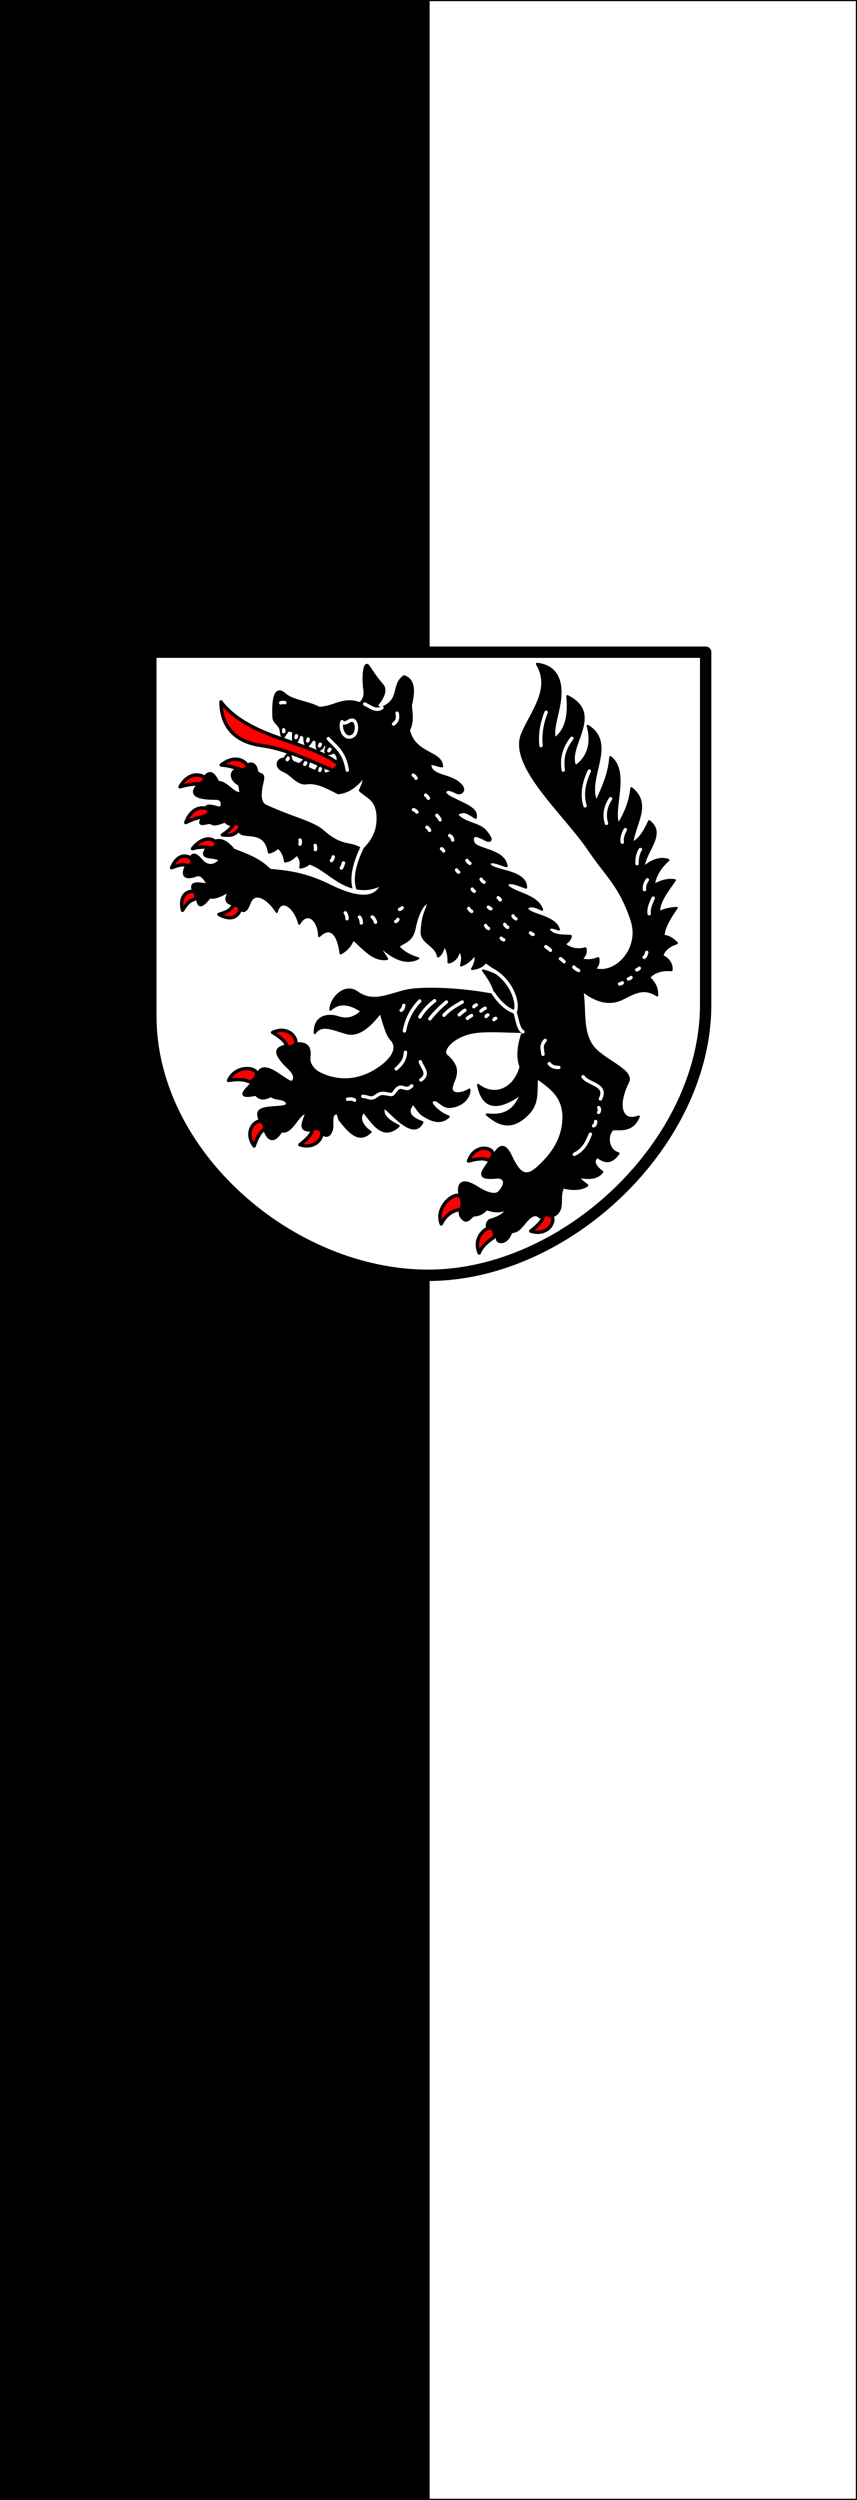 <svg height="875" width="300" xmlns="http://www.w3.org/2000/svg"><rect width="100%" height="100%" fill="#333333" stroke="none"/><path d="m-299.8 177.562h149.6v874.6h-149.6z" fill="#fff" stroke="#000" stroke-width=".4" transform="matrix(-1 0 0 1 0 -177.362)"/><path d="m-150 177.362h150v875h-150z" transform="matrix(-1 0 0 1 0 -177.362)"/><g stroke-linecap="round" stroke-linejoin="round" transform="matrix(.398 0 0 .398 14.593 181.908)"><path d="m96 116.5v320c0 121.503 122.497 228 244 228s244-116.497 244-238v-310z" fill="#fff" stroke="#000" stroke-width="10"/><path d="m212.333 191.876c-2.325-2.938-1.599-6.736-2.631-8.664-2.556-4.774-5.613-4.936-5.829-9.925-.652-15.055 1.115-28.049 10.512-19.476 6.136 5.598 20.539 6.635 29.421 11.622 12.663.231 20.903-9.492 36.03-3.951 4.164-3.526 4.625-7.764 4.039-11.989-1.675-12.078-.064-26.159 3.759-20.458 4.843 7.223 7.301 10.956 12.037 16.315 4.049 4.581-.131 12.157-4.135 16.874-1.623 1.912 1.437 4.013 4.589 2.706 15.893-6.589 7.92-19.753 18.654-27.202 9.719 3.685 8.393 14.625 5.859 25.518.58 7.247 2.009 14.495-1.676 21.742 4.702 21.546 28.689 18.921 29.102 31.856-4.459-.267-12.593-5.172-9.77 1.349 3.067 7.084 15.434 6.68 23.291 12.404 9.517 6.933 3.091 10.796.327 9.77-2.397-.89-4.996-2.535-7.535-2.842-2.477-.3-6.891 2.323.934 6.505 12.505 6.685 24.186 9.77 22.357 18.135-4.095-2.723-8.294-5.515-11.063-5.116-7.986 1.149-4.398 4.066-.511 6.457 6.562 4.036 15.561 4.66 20.537 10.6 7.803 9.315 2.752 9.071-.551 7.16-2.457-1.422-3.922-1.75-5.667-2.562-6.331-2.946-6.838 4.919-2.514 7.679 7.193 4.592 25.085 5.629 26.963 18.27-4.31-.895-13.451-5.844-15.11-2.099 1.012 6.924 32.361 5.339 32.215 20.929-5.498-1.719-13.803-6.257-16.969-2.475 3.956 7.383 26.761 8.492 31.057 21.902-5.23-2.521-10.311-4.642-13.346-1.309 2.01 6.533 24.609 6.632 28.12 18.742-3.727-1.316-7.693-2.872-9.107-.2 3.412 6.113 11.831 5.549 19.524 5.955-.14 2.81-2.425 5.083-5.531 7.152 4.805 3.951 10.674 5.774 18.454 3.776.923 3.206-.173 6.412-3.72 9.618 4.128 1.147 8.717 1.526 15.062-1.022.68 3.915-.356 7.144-3.4 9.57 18.497 6.012 41.022-17.58 32.917-42.504-10.055-30.921-23.028-40.501-36.892-61.259-22.029-32.985-71.307-74.771-59.465-103.07 8.264-19.749 26.203-39.279 13.01-61.548 14.385 1.505 22.224 11.349 20.266 30.674-1.213 11.972-6.892 25.81-4.837 35.048 10.261-7.163 12.932-20.492 11.294-37.323 32.254 16.081-1.776 44.045 6.976 61.723 10.637-7.092 15.375-19.6 10.919-35.559 25.393 15.746-2.124 45.697 7.583 66.752 5.368-12.251 11.254-24.157 12.316-39.279 16.697 12.998.899 46.703 7.072 59.034 5.731-9.269 10.143-19.418 11.422-31.656 17.704 13.879 2.218 31.768.798 48.154 6.231-2.942 10.814-10.28 14.822-19.148 14.68 11.12-3.915 26.055-5.06 40.811 8.253-7.484 16.497-8.907 21.894-6.689-7.171 6.293-11.662 13.59-12.875 22.117 7.897-4.501 13.558-5.088 18.494-4.406-6.142 9.233-14.037 18.271-13.848 28.208 6.014-3.031 11.378-3.418 15.477-3.855-5.66 8.227-11.03 16.453-11.574 24.68 5.428.319 8.811 3.242 11.805 6.274-7.515 2.487-11.459 6.201-12.914 11.438 4.931 1.549 8.832 6.774 8.221 12.316-7.98-.682-14.753 1.049-19.755 6.322 3.509 3.902 7.218 7.564 7.112 15.804-12.531-8.176-21.623-1.154-31.058 3.248-12.879 6.01-25.121.151-34.809-7.575 2.872 15.792-.955 35.84 9.02 49.224 9.397 12.607 36.413 21 31.241 31.345-10.814 21.627-5.321 36.196 9.426 30.434-5.364 12.351-13.872 11.008-22.588 11.063-5.714 3.901-5.642 18.43 4.789 21.335-7.684 10.662-13.736 6.191-18.358 3.113-6.176 3.881-.379 9.917 4.039 13.154-4.954 6.564-13.819 5.413-20.729 4.414 1.95 3.614 4.949 5.129 7.575 7.391-4.996 3.951-15.533 3.617-21.192 1.628-4.724 9.543 1.761 19.191-7.862 24.959-7.884-1.595-9.665.297-12.595 1.532-3.609-4.064-7.925-1.206-10.959 2.035-4.686 5.007-7.66 10.961-14.272 10.879-3.719 11.113-11.774 9.679-12.324 6.753-.902-4.792-3.046-6.732-6.322-7.902-4.368-1.561-3.014-8.548.408-9.513 7.554-2.132 13.928-6.134 13.305-9.085-7.053 2.827-11.923 1.011-16.874-.367-3.096 3.699-6.948 5.509-11.534 5.483-4.203 3.817-6.24 7.274-10.592 1.628-2.579-3.346-.529-10.115-.542-15.373-5.137-19.376 5.372-16.809 14.766-10.704 7.404 4.812 15.845 7.709 19.196 3.903 8.016-9.105 3.491-13.426-2.602-12.779-21.934 2.33-8.896-8.666-3.488-17.847 5.029-8.539 10.027-14.725 16.642-.375 7.64 16.574 13.733 18.073 23.108 9.714 11.05-9.854 20.252-21.951 22.397-37.483 3.387-24.527-10.999-32.834-22.732-41.633-1.529 10.218 1.774 21.3-7.806 31.368-15.058 15.825-27.029 8.882-36.397.886 12.072 1.209 23.388-.388 30.307-18.318-18.828 13.304-33.296 15.366-38.017-7.71 14.123 11.223 31.81 4.314 37.459-15.844-3.883-10.099-1.197-21.511 1.956-30.818-17.506-.346-34.535-1.668-45.369.694-17.528 3.823-26.58 15.988-21.982 19.986 10.939 9.513 9.271 15.868 5.803 24.121-5.47 13.017 9.529 9.632 14.415 6.003.335 6.868-6.67 14.8-17.771 15.147-6.727.21-10.904-9.148-15.138-4.97-2.505 2.472 8.33 11.768 14.734 13.529-7.878 7.546-16.776 2.078-21.912-.884-6.18-3.565-8.084-12.458-10.487-9.205-5.4 7.309.688 12.195 9.203 15.014-8.777 18.533-32.964-16.66-34.027-12.132-1.761 7.505 6.996 12.292 13.202 15.429-13.32 12.281-21.788-1.148-30.77-12.731-6.367 7.333 1.475 14.977 5.994 17.991-10.197 9.937-18.588-.001-26.93-10.476-1.481-1.859-.802-7.325-4.447-5.52-3.704 1.835-1.417 10.044-2.609 13.905-1.831 5.929-5.092 8.427-12.868.088-18.94 3.573-11.943-6.687-9.618-14.455-7.224-.83-12.098 18.366-21.95 15.948-5.265 8.477-10.808 9.961-14.774-1.118-2.039-5.695-8.52-13.918-3.728-17.432 5.785-4.242 25.105-1.013 23.483-6.274-1.494-4.844-9.482-2.818-14.224-6.322-7.59 4.141-10.584 1.624-13.338-1.118-22.893 5.064-1.904-9.658-.511-13.753 3.53-10.375 7.571-9.867 11.478-8.836 7.901 2.084 19.777 14.156 21.942 10.783 4-6.231-4.591-11.749-8.509-16.315-9.461-11.027-5.676-13.562 6.361-16.083 16.584-3.473 17.336 3.862 16.432 12.142-.58 5.314 4.634 11.068 8.487 13.009 19.548 9.845 39.386 6.287 55.777-6.417 8.169-6.332 14.94-15.489 7.766-23.195-4.478-4.81-6.519-15.298-9.395-23.714-10.843 14.081-20.438 20.922-30.163 18.087-12.296-3.585-21.966-8.392-27.609.096-.397-15.737 12.706-16.479 20.593-13.809 7.882 2.668 14.91.492 20.681-5.436-10.177-6.823-19.566-8.653-27.513-1.349.412-10.253 12.85-23.044 23.61-15.101 15.235 11.244 31.939-.372 47.667-2.275 15.908-1.925 45.106-.851 73.793 4.781-.65-6.292-4.207-12.919-10.783-21.798 8.275 2.214 16.549 6.34 24.824 13.761-3.186-9.288-13.832-14.846-22.597-21.344-3.019 4.392-7.367 5.461-11.853 6.186 2.37-3.963 4.127-8.881 2.187-12.827-3.547 5.335-7.612 8.082-11.901 9.706 1.07-4.659 1.836-9.267-1.485-13.194-1.585 5.428-4.237 9.575-9.53 10.552.326-6.716-1.619-12.07-3.528-15.062-1.889 5.091-3.13 8.39-5.763 9.762-1.812-10.26-14.953-11.829-14.367-21.846.896-15.341 3.922-17.396 5.994-25.478-4.888.236-9.754 10.173-12.076 21.79-2.522 12.618-8.854 12.226-14.647 16.746 4.134 5.22 11.065 8.762 17.52 10.544-11.31 6.014-24.855-1.37-36.445-13.888l9.115 14.359c-12.092 1.757-20.513-9.333-29.804-17.376-2.387 6.255-6.305 9.957-10.919 12.499-2.143-16.165-8.505-25.265-18.909-15.253-.234-13.837-10.338-23.208-17.528-10.871-3.789-14.632-16.101-23.882-19.851-10.36-6.05-10.022-19.128-20.45-23.937-7.631-3.042 8.108-5.958 9.427-11.43 1.676-12.115-1.244-9.172-6.79-5.994-12.404-6.035 2.929-12.247 6.925-17.576 5.619-9.939 12.847-10.306 4.952-11.622-.886-9.225-13.547.348-11.91 10.041-10.177-4.055-8.098-7.227-9.303-10.544-8.086-8.554 3.14-14.406 1.243-7.343-11.015 2.955-5.129 4.078-12.286 12.316-2.419 3.817 4.572 10.075 6.455 15.844.184-2.463-5.31-22.456 1.3-9.02-13.569 8.161-9.03 16.319-2.284 21.384 4.047 11.225 4.474 22.74 8.27 31.816 17.76 15.543 1.65 30.064 2.621 53.015 13.888 28.154 13.822 40.635 10.147 45.233-.99-13.845 7.057-26.866 3.784-38.912-3.751-8.328-5.209-15.822-12.011-24.513-14.895-3.101 2.563-5.576 3.247-7.941 3.601 1.242-6.154-.876-8.947-3.296-11.438-3.64 4.164-6.441 5.539-10.081 6.138-.957-5.74-3.106-9.814-6.138-12.132-2.433 1.934-4.92 3.76-8.086 4.23-3.258-20.153-19.882-12.746-25.247-17.201-3.104-8.839-11.002-5.442-12.683-9.666-2.469-.655-9.21 4.145-13.12 1.151-2.171-1.662-15.376 5.716-6.076-6.827-1.175-16.238 14.046-3.522 15.245-7.758 1.785-6.306-2.819-6.983-5.284-6.968-25.509.15-20.132-8.796-11.957-15.149 5.628-10.983 10.257-8.486 14.399.59 7.757-.384 13.302 11.05 20.226 9.674-1.632-2.599-.296-6.605-2.909-8.155-6.942-4.119-8.561-13.31 5.279-14.761 7.127-6.24 10.646-1.521 11.246 2.091 1.103 6.643 7.366 1.359 5.345 10.071-1.739 7.498-4.038 18.798 2.652 21.864 24.85 11.39 41.468 14.393 50.485 22.405 17.909 15.913 24.862 8.44 34.896 17.009 10.707-10.217 13.328-19.617 13.114-29.189-.366-16.374-9.606-17.744-15.573-23.706 1.643-4.053 4.137-8.318 2.977-11.669-6.683 8.381-13.593 13.252-22.174 14.04-9.411-4.819-18.757-10.015-27.657-8.692-8.152 1.212-12.771-7.608-19.891-10.6-9.62-4.042-4.874-11.628 0-10.783 2.753-4.351 3.944-4.797 5.255-5.545.72 1.476-.466 5.328 2.794 8.381l5.308 1.956c2.075-1.532 3.966-4.267 6.705-4.47 3.22 1.208.646 4.733.559 7.264 4.632 2.683 5.396 2.464 7.264 3.073 1.397-3.132 3.073-5.891 4.47-5.308 1.968 1.983 2.66 5.135 2.514 7.823 2.479-.562 3.959.126 9.219-3.911 1.248-1.231 3.098-2.076 3.073-8.381-.02-5.097-2.088-5.392-3.353-6.984-3.155 2.002-2.988 1.252-6.426 1.956-1.711-2.421-.958-4.843.279-7.264l-2.514-1.676c-2.051 5.137-3.104 4.283-4.47 5.308-2.01-.438-2.156-3.981-1.956-8.102l-3.353-1.676c-3.072 4.841-4.157 5.706-5.029 6.146-1.529-.467-2.473-2.984-2.514-8.661l-3.911-1.676c-1.634 4.215-3.283 8.521-4.191 8.381-2.894-1.88-1.465-7.003-1.676-10.896l-4.47-.838c-1.735 2.373-2.882 3.461-4.465 6.599z" stroke="#000" stroke-width="2"/><g stroke-width="3"><path d="m347.601 260.017c.835 1.001 1.483 1.441 2.808 3.911" fill="none" stroke="#fff"/><path d="m386.36 432.083c1.301-1.088 2.23-1.762 3.65-2.484" fill="none" stroke="#fff"/><path d="m374.408 438.552c1.301-1.088 2.23-1.762 3.65-2.484" fill="none" stroke="#fff"/><path d="m367.296 435.392c1.597-1.483 3.514-3.244 4.934-3.966" fill="none" stroke="#fff"/><path d="m380.118 428.3c.465-.639.921-1.088 2.103-1.541" fill="none" stroke="#fff"/><path d="m390.884 436.893c.465-.639.329-.89 1.51-1.344" fill="none" stroke="#fff"/><path d="m397.799 439.659c.465-.639.329-.693 1.51-1.146" fill="none" stroke="#fff"/><path d="m316.21 431.46c1.453-.837 1.909-2.866 2.301-4.307" fill="none" stroke="#fff"/><path d="m487.212 529.255c.144 1.725-.551 3.118-1.764 3.792m4.581-16.02c.794 1.538.686 3.092-.176 4.178m-244.805-302.282c.062.788-.276 1.022-.477 1.538m-12.388-6.711c-.117.782-.5.933-.812 1.391m-14.631-5.545c-.085.786-.461.952-.755 1.423m37.486-9.192c-.173.772-.566.894-.911 1.328m-7.523-5.738c-.028.79-.39.984-.649 1.474m-10.035-5.951c.089.786-.241 1.03-.425 1.553m-9.88-4.522c.12.782-.2 1.039-.362 1.569m-10.847-6.783c.303.73.053 1.057.022 1.61m-2.633-25.321c1.173-.422 2.385-.481 3.637-.163m13.371 120.817c.338 1.2.31 2.413-.097 3.639m13.354 1.105c.452 1.162.543 2.372.256 3.631m15.687 6.431c-.193 1.232-.723 2.323-1.603 3.268m10.59 2.059c-.4 1.241-.425 2.023-1.805 4.464m30.005 47.665c-.4-1.601-1.681-3.905-2.884-4.586m-9.635 5.285c.043-1.65-.573-4.212-1.55-5.191m-11.006 1.443c.043-1.65-.573-4.212-1.55-5.191m46.276 5.843c-.375.696-.767 1.202-1.877 1.809m5.602-12.054c-.518.597-1.011 1.006-2.227 1.357m195.913 64.6c-.601.514-1.148.845-2.403 1.012m10.046-5.684c-.541.577-1.049.965-2.278 1.268m9.54-9.448c-.498.614-.977 1.038-2.181 1.428m6.462-11.006c1.453-.837 1.909-2.866 2.301-4.307m-59.887 15.892c-1.659-.811-3.199-1.778-4.234-2.988m-11.751-7.412c1.363 1.009 2.211 1.679 3.148 2.692m-16.044-13.255c1.363 1.009 3.001 1.975 4.037 3.186m-41.079-9.174c-.762-.212-1.342-.482-2.18-1.43m27.978-3.338c-.767-.193-1.353-.449-2.215-1.376m-28.43-30.885c.694.379 1.197.774 1.799 1.887m-8.205 7.77c-.764-.204-1.347-.468-2.195-1.407m-12.425-13.96c-.694-.379-1.197-.774-1.799-1.887m-11.931-14.904c-.694-.379-1.197-.774-1.799-1.887m9.104-8.452c.573 1.108 1.421 1.975 2.555 2.593m9.891 14.001c.573 1.108 1.421 1.975 2.555 2.593m18.188 37.114c.573 1.108 1.421 1.975 2.555 2.593m4.754-10.1c.573 1.108 1.421 1.975 2.555 2.593m-26.656 5.902c.573 1.108 1.421 1.975 2.555 2.593m-17.371-17.607c.573 1.108 1.421 1.975 2.555 2.593m-26.468-55.094c.694.379 1.197.774 1.799 1.887m-14.707-20.812c1.046.678 1.827 1.607 2.331 2.796m-14.117-18.246c1.188.379 2.185 1.07 2.984 2.085m28.84 20.699c1.827.985 2.347 2.405 2.61 3.911m-23.748-39.47c1.066.647 1.874 1.552 2.413 2.726m197.734 87.825c-2.356 4.964-4.269 9.78-3.502 13.704m-1.676-29.758c-1.797 2.602-2.821 5.397-2.514 8.525m-3.55-35.216c-1.883 2.351-3.256 7.896-2.971 12.408m-10.357-29.86c-1.789 3.491-3.395 7.018-2.596 11.026m-10.337-38.275c-4.567 6.973-5.893 14.196-3.612 21.696m-14.152 273.381c-2.838 6.734-5.585 13.51-14.071 17.677m7.659-68.264c4.483 6.91 21.763 6.679 15.236 19.523m-44.98-31.011c1.621 1.899 3.641 3.532 8.381 3.353m-12.013-23.747c-3.999 4.333-2.398 7.502-1.902 12.197m-165.725 40.326c-1.719-1.241-3.92-1.078-6.146-.838m56.434-11.734c-4.06 4.317-6.315 1.142-9.908 1.199-2.979.048-4.561 3.69-6.575 5.785-1.528 1.59-4.874-.451-9.431-.361-3.815.075-5.758 3.426-8.647 3.925-2.854.494-4.984-1.218-8.463-1.329m37.519-38.766c-.496 6.084-2.39 9.558-8.15 14.59m21.199-6.276c1.631 5.34 8.466 10.68.525 16.02m36.353-68.544c-5.024 2.991-10.461 5.585-16.088 11.666m2.119-11.666c-4.521 3.971-8.984 7.769-14.528 14.807m4.191-15.925c-4.311 3.658-8.622 7.004-12.933 14.228m-.198-13.949c-7.055 7.461-11.622 16.167-13.41 26.262m97.224-16.483c2.086 6.121 2.558 14.501 6.995 17.33m-26.172-34.122c4.848 7.355 11.256 14.047 19.178 16.792 3.75-7.625-2.968-28.039-19.95-37.142m85.325-174.906c-4.673 10.196-6.916 20.392-3.714 30.588m-11.652-59.364c-8.286 10.916-8.63 19.626-7.543 27.938m-15.086-50.847c-3.765 9.525-5.445 19.283-4.47 29.335m-156.482 87.821c-5.159 10.16-11.511 26.263-7.513 38.458m37.417-154.823c1.336 5.536-.774 7.626-3.053 9.547m-25.423-17.601c4.956 2.236 9.711 6.883 15.154 3.265m-35.12 12.265c2.837 3.194 5.808-1.417 8.805-1.363 4.868.087 4.905 10.877 1.383 13.492-7.301 5.421-12.682-5.51-10.187-12.129m-12.047 14.875c6.418 7.28 14.173 11.552 16.647 27.706m58.097 4.456c1.074.639 1.865 1.561 2.413 2.726" fill="none" stroke="#fff"/><path d="m157.645 160.248c25.845 33.025 78.461 34.143 103.911 54.919l-5.136 5.531c-18.985-8.155-41.505-19.198-63.216-22.126-22.69-3.06-35.147-16.166-35.559-38.325z" fill="#f00" stroke="#000"/><path d="m121.672 234.911c3.439-6.311 10.42-12.925 19.365-9.549 4.744 1.79 1.047 6.731-2.563 6.868-7.41.282-12.115 1.245-16.802 2.681z" fill="#f00" stroke="#000"/><path d="m157.916 215.721c5.569-4.542 14.533-8.027 21.537-1.52 3.715 3.451-1.575 6.627-4.969 5.39-6.967-2.54-11.686-3.427-16.569-3.87z" fill="#f00" stroke="#000"/><path d="m126.715 266.356c2.348-6.792 8.139-14.47 17.519-12.62 4.974.981 2.146 6.465-1.391 7.197-7.261 1.504-11.742 3.231-16.127 5.422z" fill="#f00" stroke="#000"/><path d="m158.978 277.195c7.16.62 10.82.743 15.496-5.928 1.699-2.424-4.115-5.947-5.955-3.041-2.354 3.717-4.767 5.657-9.541 8.969z" fill="#f00" stroke="#000"/><path d="m132.633 289.295c5.453-7.014 13.263-10.76 18.932-7.092 4.257 2.754-.086 7.709-3.499 6.528-3.991-1.381-9.581-1.038-15.433.565z" fill="#f00" stroke="#000"/><path d="m114.278 306.075c3.978-9.472 10.018-12.159 16.007-9.041 4.498 2.341.73 8.24-2.671 7.026-3.906-1.395-7.661-.131-13.335 2.016z" fill="#f00" stroke="#000"/><path d="m123.817 343.508c-2.245-10.025 1.121-15.714 7.809-16.643 5.022-.698 5.369 6.293 1.893 7.274-3.992 1.126-6.32 4.332-9.702 9.369z" fill="#f00" stroke="#000"/><path d="m155.867 347.107c8.983 4.984 15.391 3.361 18.171-2.792 2.087-4.621-4.522-6.928-6.444-3.87-2.207 3.511-5.94 4.84-11.727 6.662z" fill="#f00" stroke="#000"/><path d="m203.114 450.939c10.673-4.978 19.11.829 20.414 7.454.979 4.975-7.167 6.9-8.342 3.484-1.349-3.922-6.853-7.845-12.072-10.938z" fill="#f00" stroke="#000"/><path d="m164.383 493.169c4.619-10.833 17.938-12.541 23.333-8.48 4.051 3.049-2.702 11.107-5.857 9.35-3.623-2.018-11.525-2.052-17.475-.869z" fill="#f00" stroke="#000"/><path d="m186.877 550.773c-7.055-9.43-3.096-18.876 3.123-21.507 4.67-1.975 8.219 5.605 5.116 7.453-3.563 2.122-6.278 8.312-8.239 14.053z" fill="#f00" stroke="#000"/><path d="m227.047 549.61c11.169 3.735 18.893-2.991 19.437-9.721.408-5.054-7.904-6.042-8.683-2.515-.895 4.05-5.919 8.572-10.753 12.237z" fill="#f00" stroke="#000"/><path d="m375.432 564.02c3.784-11.153 13.813-13.232 19.5-9.593 4.271 2.733.028 9.949-3.251 8.435-3.766-1.738-10.406-.474-16.249 1.157z" fill="#f00" stroke="#000"/><path d="m351.455 619.303c-5.166-12.988 7.856-25.606 14.591-25.127 5.058.36 4.752 12.374 1.147 12.612-5.828.845-12.057 4.896-15.738 12.515z" fill="#f00" stroke="#000"/><path d="m384.835 644.907c-4.685-10.615 1.645-19.271 7.864-21.902 4.67-1.975 7.429 6.79 4.326 8.639-3.563 2.122-10.229 7.522-12.19 13.263z" fill="#f00" stroke="#000"/><path d="m430.141 625.57c11.169 3.735 18.893-2.991 19.437-9.721.408-5.054-7.904-6.042-8.683-2.515-.895 4.05-5.919 8.572-10.753 12.237z" fill="#f00" stroke="#000"/></g></g></svg>